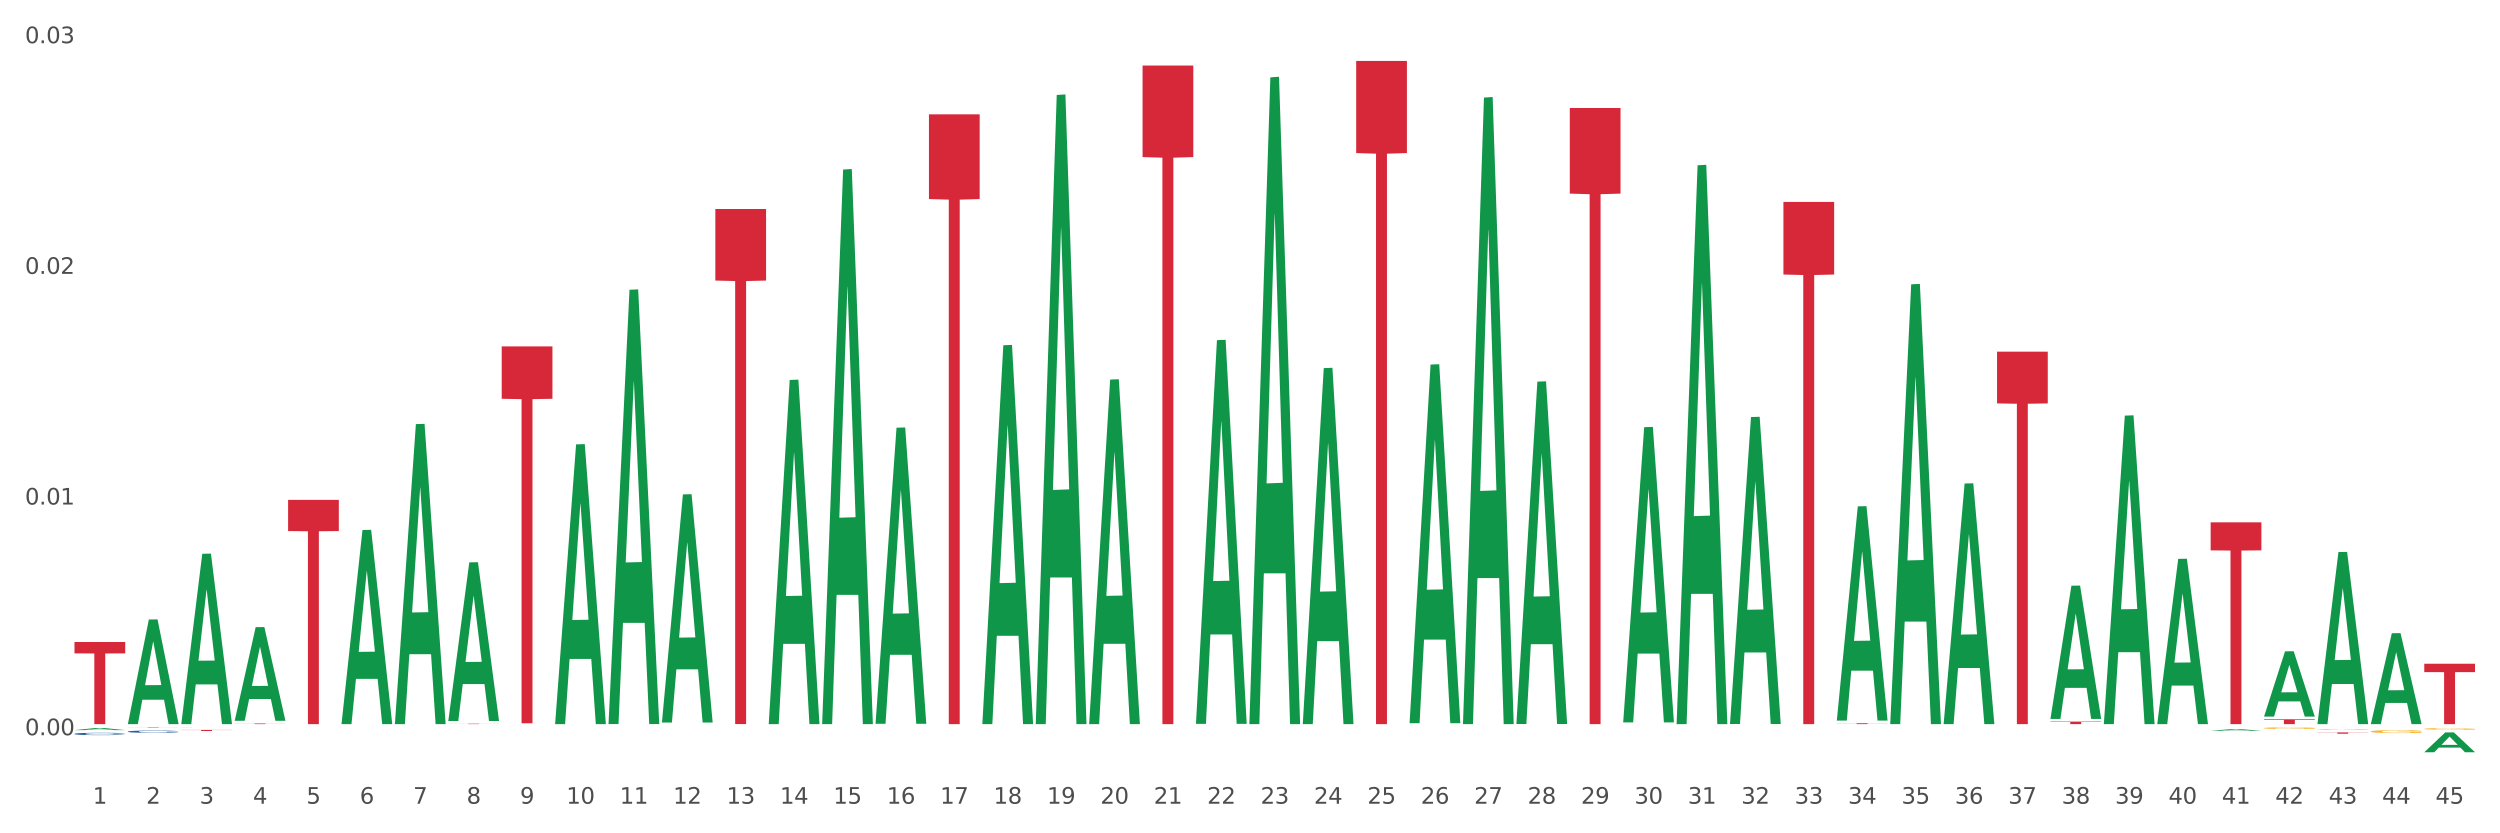 <?xml version="1.0" encoding="utf-8" standalone="no"?>
<!DOCTYPE svg PUBLIC "-//W3C//DTD SVG 1.1//EN"
  "http://www.w3.org/Graphics/SVG/1.1/DTD/svg11.dtd">
<svg xmlns:xlink="http://www.w3.org/1999/xlink" width="1080pt" height="360pt" viewBox="0 0 1080 360" xmlns="http://www.w3.org/2000/svg" version="1.1">
 <rect x="0" y="0" width="1080" height="360" fill="#333333" stroke="none"/>
 <defs>
  <style type="text/css">*{stroke-linejoin: round; stroke-linecap: butt}</style>
 </defs>
 <g id="figure_1">
  <g id="patch_1">
   <path d="M 0 360 
L 1080 360 
L 1080 0 
L 0 0 
z
" style="fill: #ffffff; stroke: #ffffff; stroke-linejoin: miter"/>
  </g>
  <g id="axes_1">
   <g id="matplotlib.axis_1">
    <g id="xtick_1">
     <g id="text_1">
      <!-- 1 -->
      <g style="fill: #4d4d4d" transform="translate(40.08 347.204) scale(0.096 -0.096)">
       <defs>
        <path id="DejaVuSans-31" d="M 794 531 
L 1825 531 
L 1825 4091 
L 703 3866 
L 703 4441 
L 1819 4666 
L 2450 4666 
L 2450 531 
L 3481 531 
L 3481 0 
L 794 0 
L 794 531 
z
" transform="scale(0.016)"/>
       </defs>
       <use xlink:href="#DejaVuSans-31"/>
      </g>
     </g>
    </g>
    <g id="xtick_2">
     <g id="text_2">
      <!-- 2 -->
      <g style="fill: #4d4d4d" transform="translate(63.15 347.204) scale(0.096 -0.096)">
       <defs>
        <path id="DejaVuSans-32" d="M 1228 531 
L 3431 531 
L 3431 0 
L 469 0 
L 469 531 
Q 828 903 1448 1529 
Q 2069 2156 2228 2338 
Q 2531 2678 2651 2914 
Q 2772 3150 2772 3378 
Q 2772 3750 2511 3984 
Q 2250 4219 1831 4219 
Q 1534 4219 1204 4116 
Q 875 4013 500 3803 
L 500 4441 
Q 881 4594 1212 4672 
Q 1544 4750 1819 4750 
Q 2544 4750 2975 4387 
Q 3406 4025 3406 3419 
Q 3406 3131 3298 2873 
Q 3191 2616 2906 2266 
Q 2828 2175 2409 1742 
Q 1991 1309 1228 531 
z
" transform="scale(0.016)"/>
       </defs>
       <use xlink:href="#DejaVuSans-32"/>
      </g>
     </g>
    </g>
    <g id="xtick_3">
     <g id="text_3">
      <!-- 3 -->
      <g style="fill: #4d4d4d" transform="translate(86.221 347.204) scale(0.096 -0.096)">
       <defs>
        <path id="DejaVuSans-33" d="M 2597 2516 
Q 3050 2419 3304 2112 
Q 3559 1806 3559 1356 
Q 3559 666 3084 287 
Q 2609 -91 1734 -91 
Q 1441 -91 1130 -33 
Q 819 25 488 141 
L 488 750 
Q 750 597 1062 519 
Q 1375 441 1716 441 
Q 2309 441 2620 675 
Q 2931 909 2931 1356 
Q 2931 1769 2642 2001 
Q 2353 2234 1838 2234 
L 1294 2234 
L 1294 2753 
L 1863 2753 
Q 2328 2753 2575 2939 
Q 2822 3125 2822 3475 
Q 2822 3834 2567 4026 
Q 2313 4219 1838 4219 
Q 1578 4219 1281 4162 
Q 984 4106 628 3988 
L 628 4550 
Q 988 4650 1302 4700 
Q 1616 4750 1894 4750 
Q 2613 4750 3031 4423 
Q 3450 4097 3450 3541 
Q 3450 3153 3228 2886 
Q 3006 2619 2597 2516 
z
" transform="scale(0.016)"/>
       </defs>
       <use xlink:href="#DejaVuSans-33"/>
      </g>
     </g>
    </g>
    <g id="xtick_4">
     <g id="text_4">
      <!-- 4 -->
      <g style="fill: #4d4d4d" transform="translate(109.291 347.204) scale(0.096 -0.096)">
       <defs>
        <path id="DejaVuSans-34" d="M 2419 4116 
L 825 1625 
L 2419 1625 
L 2419 4116 
z
M 2253 4666 
L 3047 4666 
L 3047 1625 
L 3713 1625 
L 3713 1100 
L 3047 1100 
L 3047 0 
L 2419 0 
L 2419 1100 
L 313 1100 
L 313 1709 
L 2253 4666 
z
" transform="scale(0.016)"/>
       </defs>
       <use xlink:href="#DejaVuSans-34"/>
      </g>
     </g>
    </g>
    <g id="xtick_5">
     <g id="text_5">
      <!-- 5 -->
      <g style="fill: #4d4d4d" transform="translate(132.362 347.204) scale(0.096 -0.096)">
       <defs>
        <path id="DejaVuSans-35" d="M 691 4666 
L 3169 4666 
L 3169 4134 
L 1269 4134 
L 1269 2991 
Q 1406 3038 1543 3061 
Q 1681 3084 1819 3084 
Q 2600 3084 3056 2656 
Q 3513 2228 3513 1497 
Q 3513 744 3044 326 
Q 2575 -91 1722 -91 
Q 1428 -91 1123 -41 
Q 819 9 494 109 
L 494 744 
Q 775 591 1075 516 
Q 1375 441 1709 441 
Q 2250 441 2565 725 
Q 2881 1009 2881 1497 
Q 2881 1984 2565 2268 
Q 2250 2553 1709 2553 
Q 1456 2553 1204 2497 
Q 953 2441 691 2322 
L 691 4666 
z
" transform="scale(0.016)"/>
       </defs>
       <use xlink:href="#DejaVuSans-35"/>
      </g>
     </g>
    </g>
    <g id="xtick_6">
     <g id="text_6">
      <!-- 6 -->
      <g style="fill: #4d4d4d" transform="translate(155.433 347.204) scale(0.096 -0.096)">
       <defs>
        <path id="DejaVuSans-36" d="M 2113 2584 
Q 1688 2584 1439 2293 
Q 1191 2003 1191 1497 
Q 1191 994 1439 701 
Q 1688 409 2113 409 
Q 2538 409 2786 701 
Q 3034 994 3034 1497 
Q 3034 2003 2786 2293 
Q 2538 2584 2113 2584 
z
M 3366 4563 
L 3366 3988 
Q 3128 4100 2886 4159 
Q 2644 4219 2406 4219 
Q 1781 4219 1451 3797 
Q 1122 3375 1075 2522 
Q 1259 2794 1537 2939 
Q 1816 3084 2150 3084 
Q 2853 3084 3261 2657 
Q 3669 2231 3669 1497 
Q 3669 778 3244 343 
Q 2819 -91 2113 -91 
Q 1303 -91 875 529 
Q 447 1150 447 2328 
Q 447 3434 972 4092 
Q 1497 4750 2381 4750 
Q 2619 4750 2861 4703 
Q 3103 4656 3366 4563 
z
" transform="scale(0.016)"/>
       </defs>
       <use xlink:href="#DejaVuSans-36"/>
      </g>
     </g>
    </g>
    <g id="xtick_7">
     <g id="text_7">
      <!-- 7 -->
      <g style="fill: #4d4d4d" transform="translate(178.503 347.204) scale(0.096 -0.096)">
       <defs>
        <path id="DejaVuSans-37" d="M 525 4666 
L 3525 4666 
L 3525 4397 
L 1831 0 
L 1172 0 
L 2766 4134 
L 525 4134 
L 525 4666 
z
" transform="scale(0.016)"/>
       </defs>
       <use xlink:href="#DejaVuSans-37"/>
      </g>
     </g>
    </g>
    <g id="xtick_8">
     <g id="text_8">
      <!-- 8 -->
      <g style="fill: #4d4d4d" transform="translate(201.574 347.204) scale(0.096 -0.096)">
       <defs>
        <path id="DejaVuSans-38" d="M 2034 2216 
Q 1584 2216 1326 1975 
Q 1069 1734 1069 1313 
Q 1069 891 1326 650 
Q 1584 409 2034 409 
Q 2484 409 2743 651 
Q 3003 894 3003 1313 
Q 3003 1734 2745 1975 
Q 2488 2216 2034 2216 
z
M 1403 2484 
Q 997 2584 770 2862 
Q 544 3141 544 3541 
Q 544 4100 942 4425 
Q 1341 4750 2034 4750 
Q 2731 4750 3128 4425 
Q 3525 4100 3525 3541 
Q 3525 3141 3298 2862 
Q 3072 2584 2669 2484 
Q 3125 2378 3379 2068 
Q 3634 1759 3634 1313 
Q 3634 634 3220 271 
Q 2806 -91 2034 -91 
Q 1263 -91 848 271 
Q 434 634 434 1313 
Q 434 1759 690 2068 
Q 947 2378 1403 2484 
z
M 1172 3481 
Q 1172 3119 1398 2916 
Q 1625 2713 2034 2713 
Q 2441 2713 2670 2916 
Q 2900 3119 2900 3481 
Q 2900 3844 2670 4047 
Q 2441 4250 2034 4250 
Q 1625 4250 1398 4047 
Q 1172 3844 1172 3481 
z
" transform="scale(0.016)"/>
       </defs>
       <use xlink:href="#DejaVuSans-38"/>
      </g>
     </g>
    </g>
    <g id="xtick_9">
     <g id="text_9">
      <!-- 9 -->
      <g style="fill: #4d4d4d" transform="translate(224.645 347.204) scale(0.096 -0.096)">
       <defs>
        <path id="DejaVuSans-39" d="M 703 97 
L 703 672 
Q 941 559 1184 500 
Q 1428 441 1663 441 
Q 2288 441 2617 861 
Q 2947 1281 2994 2138 
Q 2813 1869 2534 1725 
Q 2256 1581 1919 1581 
Q 1219 1581 811 2004 
Q 403 2428 403 3163 
Q 403 3881 828 4315 
Q 1253 4750 1959 4750 
Q 2769 4750 3195 4129 
Q 3622 3509 3622 2328 
Q 3622 1225 3098 567 
Q 2575 -91 1691 -91 
Q 1453 -91 1209 -44 
Q 966 3 703 97 
z
M 1959 2075 
Q 2384 2075 2632 2365 
Q 2881 2656 2881 3163 
Q 2881 3666 2632 3958 
Q 2384 4250 1959 4250 
Q 1534 4250 1286 3958 
Q 1038 3666 1038 3163 
Q 1038 2656 1286 2365 
Q 1534 2075 1959 2075 
z
" transform="scale(0.016)"/>
       </defs>
       <use xlink:href="#DejaVuSans-39"/>
      </g>
     </g>
    </g>
    <g id="xtick_10">
     <g id="text_10">
      <!-- 10 -->
      <g style="fill: #4d4d4d" transform="translate(244.661 347.204) scale(0.096 -0.096)">
       <defs>
        <path id="DejaVuSans-30" d="M 2034 4250 
Q 1547 4250 1301 3770 
Q 1056 3291 1056 2328 
Q 1056 1369 1301 889 
Q 1547 409 2034 409 
Q 2525 409 2770 889 
Q 3016 1369 3016 2328 
Q 3016 3291 2770 3770 
Q 2525 4250 2034 4250 
z
M 2034 4750 
Q 2819 4750 3233 4129 
Q 3647 3509 3647 2328 
Q 3647 1150 3233 529 
Q 2819 -91 2034 -91 
Q 1250 -91 836 529 
Q 422 1150 422 2328 
Q 422 3509 836 4129 
Q 1250 4750 2034 4750 
z
" transform="scale(0.016)"/>
       </defs>
       <use xlink:href="#DejaVuSans-31"/>
       <use xlink:href="#DejaVuSans-30" transform="translate(63.623 0)"/>
      </g>
     </g>
    </g>
    <g id="xtick_11">
     <g id="text_11">
      <!-- 11 -->
      <g style="fill: #4d4d4d" transform="translate(267.732 347.204) scale(0.096 -0.096)">
       <use xlink:href="#DejaVuSans-31"/>
       <use xlink:href="#DejaVuSans-31" transform="translate(63.623 0)"/>
      </g>
     </g>
    </g>
    <g id="xtick_12">
     <g id="text_12">
      <!-- 12 -->
      <g style="fill: #4d4d4d" transform="translate(290.803 347.204) scale(0.096 -0.096)">
       <use xlink:href="#DejaVuSans-31"/>
       <use xlink:href="#DejaVuSans-32" transform="translate(63.623 0)"/>
      </g>
     </g>
    </g>
    <g id="xtick_13">
     <g id="text_13">
      <!-- 13 -->
      <g style="fill: #4d4d4d" transform="translate(313.873 347.204) scale(0.096 -0.096)">
       <use xlink:href="#DejaVuSans-31"/>
       <use xlink:href="#DejaVuSans-33" transform="translate(63.623 0)"/>
      </g>
     </g>
    </g>
    <g id="xtick_14">
     <g id="text_14">
      <!-- 14 -->
      <g style="fill: #4d4d4d" transform="translate(336.944 347.204) scale(0.096 -0.096)">
       <use xlink:href="#DejaVuSans-31"/>
       <use xlink:href="#DejaVuSans-34" transform="translate(63.623 0)"/>
      </g>
     </g>
    </g>
    <g id="xtick_15">
     <g id="text_15">
      <!-- 15 -->
      <g style="fill: #4d4d4d" transform="translate(360.014 347.204) scale(0.096 -0.096)">
       <use xlink:href="#DejaVuSans-31"/>
       <use xlink:href="#DejaVuSans-35" transform="translate(63.623 0)"/>
      </g>
     </g>
    </g>
    <g id="xtick_16">
     <g id="text_16">
      <!-- 16 -->
      <g style="fill: #4d4d4d" transform="translate(383.085 347.204) scale(0.096 -0.096)">
       <use xlink:href="#DejaVuSans-31"/>
       <use xlink:href="#DejaVuSans-36" transform="translate(63.623 0)"/>
      </g>
     </g>
    </g>
    <g id="xtick_17">
     <g id="text_17">
      <!-- 17 -->
      <g style="fill: #4d4d4d" transform="translate(406.156 347.204) scale(0.096 -0.096)">
       <use xlink:href="#DejaVuSans-31"/>
       <use xlink:href="#DejaVuSans-37" transform="translate(63.623 0)"/>
      </g>
     </g>
    </g>
    <g id="xtick_18">
     <g id="text_18">
      <!-- 18 -->
      <g style="fill: #4d4d4d" transform="translate(429.226 347.204) scale(0.096 -0.096)">
       <use xlink:href="#DejaVuSans-31"/>
       <use xlink:href="#DejaVuSans-38" transform="translate(63.623 0)"/>
      </g>
     </g>
    </g>
    <g id="xtick_19">
     <g id="text_19">
      <!-- 19 -->
      <g style="fill: #4d4d4d" transform="translate(452.297 347.204) scale(0.096 -0.096)">
       <use xlink:href="#DejaVuSans-31"/>
       <use xlink:href="#DejaVuSans-39" transform="translate(63.623 0)"/>
      </g>
     </g>
    </g>
    <g id="xtick_20">
     <g id="text_20">
      <!-- 20 -->
      <g style="fill: #4d4d4d" transform="translate(475.368 347.204) scale(0.096 -0.096)">
       <use xlink:href="#DejaVuSans-32"/>
       <use xlink:href="#DejaVuSans-30" transform="translate(63.623 0)"/>
      </g>
     </g>
    </g>
    <g id="xtick_21">
     <g id="text_21">
      <!-- 21 -->
      <g style="fill: #4d4d4d" transform="translate(498.438 347.204) scale(0.096 -0.096)">
       <use xlink:href="#DejaVuSans-32"/>
       <use xlink:href="#DejaVuSans-31" transform="translate(63.623 0)"/>
      </g>
     </g>
    </g>
    <g id="xtick_22">
     <g id="text_22">
      <!-- 22 -->
      <g style="fill: #4d4d4d" transform="translate(521.509 347.204) scale(0.096 -0.096)">
       <use xlink:href="#DejaVuSans-32"/>
       <use xlink:href="#DejaVuSans-32" transform="translate(63.623 0)"/>
      </g>
     </g>
    </g>
    <g id="xtick_23">
     <g id="text_23">
      <!-- 23 -->
      <g style="fill: #4d4d4d" transform="translate(544.58 347.204) scale(0.096 -0.096)">
       <use xlink:href="#DejaVuSans-32"/>
       <use xlink:href="#DejaVuSans-33" transform="translate(63.623 0)"/>
      </g>
     </g>
    </g>
    <g id="xtick_24">
     <g id="text_24">
      <!-- 24 -->
      <g style="fill: #4d4d4d" transform="translate(567.65 347.204) scale(0.096 -0.096)">
       <use xlink:href="#DejaVuSans-32"/>
       <use xlink:href="#DejaVuSans-34" transform="translate(63.623 0)"/>
      </g>
     </g>
    </g>
    <g id="xtick_25">
     <g id="text_25">
      <!-- 25 -->
      <g style="fill: #4d4d4d" transform="translate(590.721 347.204) scale(0.096 -0.096)">
       <use xlink:href="#DejaVuSans-32"/>
       <use xlink:href="#DejaVuSans-35" transform="translate(63.623 0)"/>
      </g>
     </g>
    </g>
    <g id="xtick_26">
     <g id="text_26">
      <!-- 26 -->
      <g style="fill: #4d4d4d" transform="translate(613.791 347.204) scale(0.096 -0.096)">
       <use xlink:href="#DejaVuSans-32"/>
       <use xlink:href="#DejaVuSans-36" transform="translate(63.623 0)"/>
      </g>
     </g>
    </g>
    <g id="xtick_27">
     <g id="text_27">
      <!-- 27 -->
      <g style="fill: #4d4d4d" transform="translate(636.862 347.204) scale(0.096 -0.096)">
       <use xlink:href="#DejaVuSans-32"/>
       <use xlink:href="#DejaVuSans-37" transform="translate(63.623 0)"/>
      </g>
     </g>
    </g>
    <g id="xtick_28">
     <g id="text_28">
      <!-- 28 -->
      <g style="fill: #4d4d4d" transform="translate(659.933 347.204) scale(0.096 -0.096)">
       <use xlink:href="#DejaVuSans-32"/>
       <use xlink:href="#DejaVuSans-38" transform="translate(63.623 0)"/>
      </g>
     </g>
    </g>
    <g id="xtick_29">
     <g id="text_29">
      <!-- 29 -->
      <g style="fill: #4d4d4d" transform="translate(683.003 347.204) scale(0.096 -0.096)">
       <use xlink:href="#DejaVuSans-32"/>
       <use xlink:href="#DejaVuSans-39" transform="translate(63.623 0)"/>
      </g>
     </g>
    </g>
    <g id="xtick_30">
     <g id="text_30">
      <!-- 30 -->
      <g style="fill: #4d4d4d" transform="translate(706.074 347.204) scale(0.096 -0.096)">
       <use xlink:href="#DejaVuSans-33"/>
       <use xlink:href="#DejaVuSans-30" transform="translate(63.623 0)"/>
      </g>
     </g>
    </g>
    <g id="xtick_31">
     <g id="text_31">
      <!-- 31 -->
      <g style="fill: #4d4d4d" transform="translate(729.145 347.204) scale(0.096 -0.096)">
       <use xlink:href="#DejaVuSans-33"/>
       <use xlink:href="#DejaVuSans-31" transform="translate(63.623 0)"/>
      </g>
     </g>
    </g>
    <g id="xtick_32">
     <g id="text_32">
      <!-- 32 -->
      <g style="fill: #4d4d4d" transform="translate(752.215 347.204) scale(0.096 -0.096)">
       <use xlink:href="#DejaVuSans-33"/>
       <use xlink:href="#DejaVuSans-32" transform="translate(63.623 0)"/>
      </g>
     </g>
    </g>
    <g id="xtick_33">
     <g id="text_33">
      <!-- 33 -->
      <g style="fill: #4d4d4d" transform="translate(775.286 347.204) scale(0.096 -0.096)">
       <use xlink:href="#DejaVuSans-33"/>
       <use xlink:href="#DejaVuSans-33" transform="translate(63.623 0)"/>
      </g>
     </g>
    </g>
    <g id="xtick_34">
     <g id="text_34">
      <!-- 34 -->
      <g style="fill: #4d4d4d" transform="translate(798.356 347.204) scale(0.096 -0.096)">
       <use xlink:href="#DejaVuSans-33"/>
       <use xlink:href="#DejaVuSans-34" transform="translate(63.623 0)"/>
      </g>
     </g>
    </g>
    <g id="xtick_35">
     <g id="text_35">
      <!-- 35 -->
      <g style="fill: #4d4d4d" transform="translate(821.427 347.204) scale(0.096 -0.096)">
       <use xlink:href="#DejaVuSans-33"/>
       <use xlink:href="#DejaVuSans-35" transform="translate(63.623 0)"/>
      </g>
     </g>
    </g>
    <g id="xtick_36">
     <g id="text_36">
      <!-- 36 -->
      <g style="fill: #4d4d4d" transform="translate(844.498 347.204) scale(0.096 -0.096)">
       <use xlink:href="#DejaVuSans-33"/>
       <use xlink:href="#DejaVuSans-36" transform="translate(63.623 0)"/>
      </g>
     </g>
    </g>
    <g id="xtick_37">
     <g id="text_37">
      <!-- 37 -->
      <g style="fill: #4d4d4d" transform="translate(867.568 347.204) scale(0.096 -0.096)">
       <use xlink:href="#DejaVuSans-33"/>
       <use xlink:href="#DejaVuSans-37" transform="translate(63.623 0)"/>
      </g>
     </g>
    </g>
    <g id="xtick_38">
     <g id="text_38">
      <!-- 38 -->
      <g style="fill: #4d4d4d" transform="translate(890.639 347.204) scale(0.096 -0.096)">
       <use xlink:href="#DejaVuSans-33"/>
       <use xlink:href="#DejaVuSans-38" transform="translate(63.623 0)"/>
      </g>
     </g>
    </g>
    <g id="xtick_39">
     <g id="text_39">
      <!-- 39 -->
      <g style="fill: #4d4d4d" transform="translate(913.71 347.204) scale(0.096 -0.096)">
       <use xlink:href="#DejaVuSans-33"/>
       <use xlink:href="#DejaVuSans-39" transform="translate(63.623 0)"/>
      </g>
     </g>
    </g>
    <g id="xtick_40">
     <g id="text_40">
      <!-- 40 -->
      <g style="fill: #4d4d4d" transform="translate(936.78 347.204) scale(0.096 -0.096)">
       <use xlink:href="#DejaVuSans-34"/>
       <use xlink:href="#DejaVuSans-30" transform="translate(63.623 0)"/>
      </g>
     </g>
    </g>
    <g id="xtick_41">
     <g id="text_41">
      <!-- 41 -->
      <g style="fill: #4d4d4d" transform="translate(959.851 347.204) scale(0.096 -0.096)">
       <use xlink:href="#DejaVuSans-34"/>
       <use xlink:href="#DejaVuSans-31" transform="translate(63.623 0)"/>
      </g>
     </g>
    </g>
    <g id="xtick_42">
     <g id="text_42">
      <!-- 42 -->
      <g style="fill: #4d4d4d" transform="translate(982.922 347.204) scale(0.096 -0.096)">
       <use xlink:href="#DejaVuSans-34"/>
       <use xlink:href="#DejaVuSans-32" transform="translate(63.623 0)"/>
      </g>
     </g>
    </g>
    <g id="xtick_43">
     <g id="text_43">
      <!-- 43 -->
      <g style="fill: #4d4d4d" transform="translate(1005.992 347.204) scale(0.096 -0.096)">
       <use xlink:href="#DejaVuSans-34"/>
       <use xlink:href="#DejaVuSans-33" transform="translate(63.623 0)"/>
      </g>
     </g>
    </g>
    <g id="xtick_44">
     <g id="text_44">
      <!-- 44 -->
      <g style="fill: #4d4d4d" transform="translate(1029.063 347.204) scale(0.096 -0.096)">
       <use xlink:href="#DejaVuSans-34"/>
       <use xlink:href="#DejaVuSans-34" transform="translate(63.623 0)"/>
      </g>
     </g>
    </g>
    <g id="xtick_45">
     <g id="text_45">
      <!-- 45 -->
      <g style="fill: #4d4d4d" transform="translate(1052.133 347.204) scale(0.096 -0.096)">
       <use xlink:href="#DejaVuSans-34"/>
       <use xlink:href="#DejaVuSans-35" transform="translate(63.623 0)"/>
      </g>
     </g>
    </g>
    <g id="xtick_46"/>
    <g id="xtick_47"/>
    <g id="xtick_48"/>
    <g id="xtick_49"/>
    <g id="xtick_50"/>
    <g id="xtick_51"/>
    <g id="xtick_52"/>
    <g id="xtick_53"/>
    <g id="xtick_54"/>
    <g id="xtick_55"/>
    <g id="xtick_56"/>
    <g id="xtick_57"/>
    <g id="xtick_58"/>
    <g id="xtick_59"/>
    <g id="xtick_60"/>
    <g id="xtick_61"/>
    <g id="xtick_62"/>
    <g id="xtick_63"/>
    <g id="xtick_64"/>
    <g id="xtick_65"/>
    <g id="xtick_66"/>
    <g id="xtick_67"/>
    <g id="xtick_68"/>
    <g id="xtick_69"/>
    <g id="xtick_70"/>
    <g id="xtick_71"/>
    <g id="xtick_72"/>
    <g id="xtick_73"/>
    <g id="xtick_74"/>
    <g id="xtick_75"/>
    <g id="xtick_76"/>
    <g id="xtick_77"/>
    <g id="xtick_78"/>
    <g id="xtick_79"/>
    <g id="xtick_80"/>
    <g id="xtick_81"/>
    <g id="xtick_82"/>
    <g id="xtick_83"/>
    <g id="xtick_84"/>
    <g id="xtick_85"/>
    <g id="xtick_86"/>
    <g id="xtick_87"/>
    <g id="xtick_88"/>
    <g id="xtick_89"/>
   </g>
   <g id="matplotlib.axis_2">
    <g id="ytick_1">
     <g id="text_46">
      <!-- 0.00 -->
      <g style="fill: #4d4d4d" transform="translate(10.8 317.615) scale(0.096 -0.096)">
       <defs>
        <path id="DejaVuSans-2e" d="M 684 794 
L 1344 794 
L 1344 0 
L 684 0 
L 684 794 
z
" transform="scale(0.016)"/>
       </defs>
       <use xlink:href="#DejaVuSans-30"/>
       <use xlink:href="#DejaVuSans-2e" transform="translate(63.623 0)"/>
       <use xlink:href="#DejaVuSans-30" transform="translate(95.41 0)"/>
       <use xlink:href="#DejaVuSans-30" transform="translate(159.033 0)"/>
      </g>
     </g>
    </g>
    <g id="ytick_2">
     <g id="text_47">
      <!-- 0.01 -->
      <g style="fill: #4d4d4d" transform="translate(10.8 217.964) scale(0.096 -0.096)">
       <use xlink:href="#DejaVuSans-30"/>
       <use xlink:href="#DejaVuSans-2e" transform="translate(63.623 0)"/>
       <use xlink:href="#DejaVuSans-30" transform="translate(95.41 0)"/>
       <use xlink:href="#DejaVuSans-31" transform="translate(159.033 0)"/>
      </g>
     </g>
    </g>
    <g id="ytick_3">
     <g id="text_48">
      <!-- 0.02 -->
      <g style="fill: #4d4d4d" transform="translate(10.8 118.313) scale(0.096 -0.096)">
       <use xlink:href="#DejaVuSans-30"/>
       <use xlink:href="#DejaVuSans-2e" transform="translate(63.623 0)"/>
       <use xlink:href="#DejaVuSans-30" transform="translate(95.41 0)"/>
       <use xlink:href="#DejaVuSans-32" transform="translate(159.033 0)"/>
      </g>
     </g>
    </g>
    <g id="ytick_4">
     <g id="text_49">
      <!-- 0.03 -->
      <g style="fill: #4d4d4d" transform="translate(10.8 18.663) scale(0.096 -0.096)">
       <use xlink:href="#DejaVuSans-30"/>
       <use xlink:href="#DejaVuSans-2e" transform="translate(63.623 0)"/>
       <use xlink:href="#DejaVuSans-30" transform="translate(95.41 0)"/>
       <use xlink:href="#DejaVuSans-33" transform="translate(159.033 0)"/>
      </g>
     </g>
    </g>
    <g id="ytick_5"/>
    <g id="ytick_6"/>
    <g id="ytick_7"/>
   </g>
   <g id="PolyCollection_1">
    <path d="M 32.175 315.412 
L 32.198 315.411 
L 41.236 314.503 
L 44.986 314.502 
L 54.092 315.413 
L 49.754 315.413 
L 47.788 315.201 
L 38.456 315.201 
L 38.389 315.205 
L 36.491 315.413 
L 32.175 315.413 
L 32.175 315.412 
L 39.631 315.074 
L 46.613 315.074 
L 43.156 314.696 
L 43.111 314.695 
L 43.066 314.697 
L 39.609 315.074 
L 39.631 315.074 
L 32.175 315.412 
z
" clip-path="url(#p2d5ab8d99b)" style="fill: #109648"/>
    <path d="M 1024.212 312.743 
L 1024.235 312.706 
L 1033.273 273.549 
L 1037.024 273.512 
L 1046.129 312.817 
L 1041.791 312.817 
L 1039.825 303.664 
L 1030.494 303.664 
L 1030.426 303.812 
L 1028.528 312.817 
L 1024.212 312.817 
L 1024.212 312.743 
L 1031.669 298.202 
L 1038.65 298.165 
L 1035.193 281.89 
L 1035.148 281.816 
L 1035.103 281.926 
L 1031.646 298.165 
L 1031.669 298.202 
L 1024.212 312.743 
z
" clip-path="url(#p2d5ab8d99b)" style="fill: #109648"/>
    <path d="M 1047.283 324.96 
L 1047.305 324.952 
L 1056.343 316.406 
L 1060.094 316.398 
L 1069.2 324.976 
L 1064.862 324.976 
L 1062.896 322.978 
L 1053.564 322.978 
L 1053.497 323.011 
L 1051.599 324.976 
L 1047.283 324.976 
L 1047.283 324.96 
L 1054.739 321.786 
L 1061.721 321.778 
L 1058.264 318.226 
L 1058.219 318.21 
L 1058.174 318.235 
L 1054.717 321.778 
L 1054.739 321.786 
L 1047.283 324.96 
z
" clip-path="url(#p2d5ab8d99b)" style="fill: #109648"/>
    <path d="M 55.246 316.039 
L 55.272 316.038 
L 55.272 316.013 
L 55.349 315.978 
L 55.634 315.915 
L 55.997 315.867 
L 56.619 315.811 
L 56.955 315.788 
L 57.396 315.762 
L 58.303 315.719 
L 59.339 315.683 
L 60.064 315.663 
L 60.608 315.651 
L 61.826 315.628 
L 62.525 315.618 
L 63.251 315.61 
L 63.873 315.605 
L 64.909 315.598 
L 65.738 315.596 
L 66.696 315.595 
L 67.5 315.596 
L 68.562 315.599 
L 70.116 315.61 
L 70.712 315.616 
L 71.515 315.627 
L 72.344 315.642 
L 73.018 315.656 
L 73.795 315.677 
L 74.598 315.704 
L 75.375 315.738 
L 75.919 315.77 
L 76.36 315.803 
L 76.748 315.844 
L 77.033 315.888 
L 77.163 315.925 
L 72.422 315.925 
L 72.292 315.892 
L 72.033 315.856 
L 71.774 315.831 
L 71.489 315.811 
L 71.049 315.789 
L 70.66 315.774 
L 70.012 315.757 
L 69.417 315.746 
L 68.924 315.74 
L 68.329 315.735 
L 67.059 315.729 
L 66.152 315.729 
L 65.582 315.731 
L 64.883 315.736 
L 64.287 315.742 
L 63.588 315.753 
L 63.044 315.764 
L 62.5 315.78 
L 62.189 315.791 
L 61.722 315.81 
L 61.411 315.827 
L 60.997 315.855 
L 60.764 315.874 
L 60.349 315.926 
L 60.168 315.964 
L 60.09 315.99 
L 60.038 316.019 
L 60.038 316.16 
L 60.194 316.223 
L 60.323 316.25 
L 60.531 316.281 
L 60.919 316.32 
L 61.489 316.359 
L 62.085 316.387 
L 62.577 316.404 
L 63.044 316.417 
L 63.51 316.427 
L 64.08 316.436 
L 64.546 316.441 
L 65.246 316.447 
L 66.075 316.449 
L 66.722 316.449 
L 68.044 316.445 
L 68.639 316.44 
L 69.209 316.434 
L 69.831 316.424 
L 70.323 316.413 
L 70.608 316.405 
L 71.075 316.388 
L 71.437 316.37 
L 71.748 316.349 
L 71.955 316.331 
L 72.189 316.304 
L 72.37 316.273 
L 72.422 316.257 
L 77.163 316.257 
L 77.059 316.29 
L 76.878 316.321 
L 76.515 316.364 
L 76.23 316.388 
L 75.79 316.418 
L 75.323 316.443 
L 74.676 316.471 
L 74.08 316.492 
L 73.458 316.51 
L 72.784 316.526 
L 71.567 316.549 
L 71.126 316.555 
L 70.194 316.566 
L 69.468 316.572 
L 68.406 316.578 
L 67.318 316.582 
L 66.178 316.583 
L 65.168 316.581 
L 64.054 316.576 
L 63.354 316.57 
L 62.577 316.562 
L 61.671 316.549 
L 60.816 316.534 
L 60.012 316.516 
L 59.261 316.495 
L 58.562 316.472 
L 57.655 316.433 
L 56.981 316.395 
L 56.489 316.36 
L 56.152 316.33 
L 55.816 316.292 
L 55.634 316.266 
L 55.349 316.203 
L 55.246 316.144 
L 55.246 316.039 
z
" clip-path="url(#p2d5ab8d99b)" style="fill: #255c99"/>
    <path d="M 1047.283 286.729 
L 1069.2 286.729 
L 1069.2 290.354 
L 1060.579 290.378 
L 1060.579 312.817 
L 1055.852 312.817 
L 1055.852 290.378 
L 1047.283 290.354 
L 1047.283 286.753 
L 1047.283 286.729 
z
" clip-path="url(#p2d5ab8d99b)" style="fill: #d62839"/>
    <path d="M 1001.142 316.404 
L 1023.059 316.404 
L 1023.059 316.483 
L 1014.437 316.483 
L 1014.437 316.969 
L 1009.711 316.969 
L 1009.711 316.483 
L 1001.142 316.483 
L 1001.142 316.405 
L 1001.142 316.404 
z
" clip-path="url(#p2d5ab8d99b)" style="fill: #d62839"/>
    <path d="M 978.071 310.731 
L 999.988 310.731 
L 999.988 311.021 
L 991.367 311.023 
L 991.367 312.817 
L 986.64 312.817 
L 986.64 311.023 
L 978.071 311.021 
L 978.071 310.733 
L 978.071 310.731 
z
" clip-path="url(#p2d5ab8d99b)" style="fill: #d62839"/>
    <path d="M 955 225.647 
L 976.917 225.647 
L 976.917 237.76 
L 968.296 237.842 
L 968.296 312.817 
L 963.57 312.817 
L 963.57 237.842 
L 955 237.76 
L 955 225.728 
L 955 225.647 
z
" clip-path="url(#p2d5ab8d99b)" style="fill: #d62839"/>
    <path d="M 885.788 311.742 
L 907.706 311.742 
L 907.706 311.891 
L 899.084 311.892 
L 899.084 312.815 
L 894.358 312.815 
L 894.358 311.892 
L 885.788 311.891 
L 885.788 311.743 
L 885.788 311.742 
z
" clip-path="url(#p2d5ab8d99b)" style="fill: #d62839"/>
    <path d="M 862.718 151.912 
L 884.635 151.912 
L 884.635 174.273 
L 876.014 174.424 
L 876.014 312.817 
L 871.287 312.817 
L 871.287 174.424 
L 862.718 174.273 
L 862.718 152.063 
L 862.718 151.912 
z
" clip-path="url(#p2d5ab8d99b)" style="fill: #d62839"/>
    <path d="M 793.506 312.443 
L 815.423 312.443 
L 815.423 312.495 
L 806.802 312.495 
L 806.802 312.817 
L 802.075 312.817 
L 802.075 312.495 
L 793.506 312.495 
L 793.506 312.443 
L 793.506 312.443 
z
" clip-path="url(#p2d5ab8d99b)" style="fill: #d62839"/>
    <path d="M 770.435 87.249 
L 792.352 87.249 
L 792.352 118.596 
L 783.731 118.807 
L 783.731 312.817 
L 779.005 312.817 
L 779.005 118.807 
L 770.435 118.596 
L 770.435 87.461 
L 770.435 87.249 
z
" clip-path="url(#p2d5ab8d99b)" style="fill: #d62839"/>
    <path d="M 678.153 46.653 
L 700.07 46.653 
L 700.07 83.641 
L 691.448 83.891 
L 691.448 312.817 
L 686.722 312.817 
L 686.722 83.891 
L 678.153 83.641 
L 678.153 46.903 
L 678.153 46.653 
z
" clip-path="url(#p2d5ab8d99b)" style="fill: #d62839"/>
    <path d="M 585.87 26.311 
L 607.787 26.311 
L 607.787 66.126 
L 599.166 66.395 
L 599.166 312.817 
L 594.44 312.817 
L 594.44 66.395 
L 585.87 66.126 
L 585.87 26.58 
L 585.87 26.311 
z
" clip-path="url(#p2d5ab8d99b)" style="fill: #d62839"/>
    <path d="M 1001.142 312.677 
L 1001.164 312.607 
L 1010.202 238.484 
L 1013.953 238.415 
L 1023.059 312.817 
L 1018.721 312.817 
L 1016.755 295.491 
L 1007.423 295.491 
L 1007.355 295.771 
L 1005.457 312.817 
L 1001.142 312.817 
L 1001.142 312.677 
L 1008.598 285.152 
L 1015.58 285.082 
L 1012.123 254.273 
L 1012.078 254.133 
L 1012.032 254.343 
L 1008.575 285.082 
L 1008.598 285.152 
L 1001.142 312.677 
z
" clip-path="url(#p2d5ab8d99b)" style="fill: #109648"/>
    <path d="M 493.588 28.325 
L 515.505 28.325 
L 515.505 67.86 
L 506.883 68.127 
L 506.883 312.817 
L 502.157 312.817 
L 502.157 68.127 
L 493.588 67.86 
L 493.588 28.592 
L 493.588 28.325 
z
" clip-path="url(#p2d5ab8d99b)" style="fill: #d62839"/>
    <path d="M 309.023 90.278 
L 330.94 90.278 
L 330.94 121.202 
L 322.318 121.411 
L 322.318 312.804 
L 317.592 312.804 
L 317.592 121.411 
L 309.023 121.202 
L 309.023 90.487 
L 309.023 90.278 
z
" clip-path="url(#p2d5ab8d99b)" style="fill: #d62839"/>
    <path d="M 216.74 149.65 
L 238.657 149.65 
L 238.657 172.273 
L 230.036 172.426 
L 230.036 312.448 
L 225.31 312.448 
L 225.31 172.426 
L 216.74 172.273 
L 216.74 149.802 
L 216.74 149.65 
z
" clip-path="url(#p2d5ab8d99b)" style="fill: #d62839"/>
    <path d="M 193.669 312.636 
L 215.587 312.636 
L 215.587 312.661 
L 206.965 312.661 
L 206.965 312.817 
L 202.239 312.817 
L 202.239 312.661 
L 193.669 312.661 
L 193.669 312.636 
L 193.669 312.636 
z
" clip-path="url(#p2d5ab8d99b)" style="fill: #d62839"/>
    <path d="M 124.458 215.951 
L 146.375 215.951 
L 146.375 229.412 
L 137.753 229.503 
L 137.753 312.817 
L 133.027 312.817 
L 133.027 229.503 
L 124.458 229.412 
L 124.458 216.042 
L 124.458 215.951 
z
" clip-path="url(#p2d5ab8d99b)" style="fill: #d62839"/>
    <path d="M 101.387 312.54 
L 123.304 312.54 
L 123.304 312.579 
L 114.683 312.579 
L 114.683 312.817 
L 109.956 312.817 
L 109.956 312.579 
L 101.387 312.579 
L 101.387 312.541 
L 101.387 312.54 
z
" clip-path="url(#p2d5ab8d99b)" style="fill: #d62839"/>
    <path d="M 78.316 315.319 
L 100.233 315.319 
L 100.233 315.385 
L 91.612 315.386 
L 91.612 315.792 
L 86.886 315.792 
L 86.886 315.386 
L 78.316 315.385 
L 78.316 315.32 
L 78.316 315.319 
z
" clip-path="url(#p2d5ab8d99b)" style="fill: #d62839"/>
    <path d="M 55.246 314.263 
L 77.163 314.263 
L 77.163 314.288 
L 68.541 314.288 
L 68.541 314.444 
L 63.815 314.444 
L 63.815 314.288 
L 55.246 314.288 
L 55.246 314.263 
L 55.246 314.263 
z
" clip-path="url(#p2d5ab8d99b)" style="fill: #d62839"/>
    <path d="M 32.175 277.332 
L 54.092 277.332 
L 54.092 282.263 
L 45.471 282.296 
L 45.471 312.817 
L 40.744 312.817 
L 40.744 282.296 
L 32.175 282.263 
L 32.175 277.365 
L 32.175 277.332 
z
" clip-path="url(#p2d5ab8d99b)" style="fill: #d62839"/>
    <path d="M 1047.283 314.874 
L 1047.309 314.873 
L 1047.309 314.851 
L 1047.361 314.831 
L 1047.619 314.783 
L 1048.007 314.744 
L 1048.292 314.723 
L 1048.577 314.706 
L 1048.913 314.689 
L 1049.327 314.671 
L 1050.078 314.645 
L 1050.543 314.632 
L 1051.113 314.618 
L 1052.148 314.597 
L 1052.898 314.586 
L 1053.674 314.577 
L 1054.942 314.565 
L 1055.77 314.56 
L 1056.65 314.556 
L 1057.711 314.554 
L 1058.513 314.553 
L 1060.273 314.555 
L 1061.774 314.561 
L 1062.498 314.565 
L 1063.43 314.573 
L 1063.921 314.578 
L 1064.723 314.588 
L 1065.551 314.601 
L 1066.121 314.613 
L 1066.975 314.634 
L 1067.622 314.656 
L 1068.217 314.682 
L 1068.527 314.701 
L 1068.76 314.718 
L 1068.967 314.738 
L 1069.174 314.769 
L 1064.516 314.769 
L 1064.335 314.747 
L 1064.051 314.726 
L 1063.637 314.705 
L 1063.274 314.693 
L 1062.653 314.677 
L 1062.084 314.667 
L 1061.489 314.659 
L 1060.764 314.653 
L 1060.195 314.649 
L 1059.393 314.647 
L 1057.814 314.648 
L 1056.754 314.653 
L 1056.029 314.659 
L 1055.563 314.665 
L 1055.149 314.671 
L 1054.683 314.68 
L 1054.14 314.693 
L 1053.752 314.705 
L 1053.364 314.721 
L 1053.053 314.736 
L 1052.769 314.753 
L 1052.536 314.773 
L 1052.355 314.792 
L 1052.199 314.816 
L 1052.07 314.856 
L 1052.07 314.943 
L 1052.122 314.963 
L 1052.251 314.989 
L 1052.406 315.008 
L 1052.665 315.032 
L 1052.898 315.048 
L 1053.338 315.071 
L 1053.83 315.09 
L 1054.218 315.102 
L 1054.606 315.112 
L 1055.279 315.126 
L 1056.029 315.137 
L 1056.676 315.144 
L 1057.556 315.151 
L 1058.151 315.153 
L 1058.668 315.154 
L 1059.936 315.154 
L 1060.842 315.152 
L 1061.851 315.148 
L 1062.627 315.142 
L 1063.274 315.135 
L 1063.999 315.124 
L 1064.465 315.113 
L 1064.465 314.981 
L 1058.772 314.98 
L 1058.772 314.892 
L 1069.2 314.892 
L 1069.2 315.151 
L 1068.76 315.164 
L 1068.268 315.176 
L 1067.751 315.187 
L 1066.975 315.2 
L 1066.043 315.213 
L 1065.215 315.222 
L 1064.335 315.229 
L 1063.3 315.236 
L 1061.955 315.243 
L 1061.127 315.245 
L 1060.092 315.247 
L 1058.875 315.248 
L 1057.814 315.246 
L 1056.779 315.243 
L 1055.693 315.237 
L 1054.632 315.229 
L 1053.83 315.221 
L 1053.027 315.211 
L 1052.173 315.197 
L 1051.501 315.185 
L 1050.983 315.173 
L 1050.414 315.159 
L 1049.793 315.14 
L 1049.327 315.123 
L 1048.913 315.105 
L 1048.473 315.082 
L 1048.163 315.062 
L 1047.852 315.038 
L 1047.671 315.019 
L 1047.464 314.991 
L 1047.309 314.951 
L 1047.283 314.874 
z
" clip-path="url(#p2d5ab8d99b)" style="fill: #f7b32b"/>
    <path d="M 1024.212 316.007 
L 1024.238 316.006 
L 1024.238 315.964 
L 1024.29 315.928 
L 1024.549 315.841 
L 1024.937 315.769 
L 1025.221 315.73 
L 1025.506 315.699 
L 1025.842 315.668 
L 1026.256 315.635 
L 1027.007 315.588 
L 1027.473 315.563 
L 1028.042 315.538 
L 1029.077 315.501 
L 1029.827 315.48 
L 1030.604 315.462 
L 1031.872 315.441 
L 1032.7 315.432 
L 1033.579 315.425 
L 1034.64 315.42 
L 1035.443 315.419 
L 1037.202 315.423 
L 1038.703 315.433 
L 1039.427 315.441 
L 1040.359 315.455 
L 1040.851 315.465 
L 1041.653 315.483 
L 1042.481 315.508 
L 1043.05 315.528 
L 1043.904 315.568 
L 1044.551 315.607 
L 1045.146 315.656 
L 1045.457 315.69 
L 1045.689 315.721 
L 1045.896 315.757 
L 1046.103 315.814 
L 1041.446 315.814 
L 1041.265 315.773 
L 1040.98 315.735 
L 1040.566 315.698 
L 1040.204 315.675 
L 1039.583 315.646 
L 1039.013 315.627 
L 1038.418 315.613 
L 1037.694 315.602 
L 1037.124 315.596 
L 1036.322 315.591 
L 1034.744 315.592 
L 1033.683 315.602 
L 1032.958 315.613 
L 1032.493 315.624 
L 1032.079 315.635 
L 1031.613 315.652 
L 1031.069 315.676 
L 1030.681 315.698 
L 1030.293 315.726 
L 1029.983 315.754 
L 1029.698 315.786 
L 1029.465 315.821 
L 1029.284 315.857 
L 1029.129 315.901 
L 1028.999 315.974 
L 1028.999 316.133 
L 1029.051 316.169 
L 1029.18 316.217 
L 1029.336 316.253 
L 1029.595 316.296 
L 1029.827 316.325 
L 1030.267 316.367 
L 1030.759 316.401 
L 1031.147 316.424 
L 1031.535 316.442 
L 1032.208 316.468 
L 1032.958 316.489 
L 1033.605 316.501 
L 1034.485 316.513 
L 1035.08 316.518 
L 1035.598 316.52 
L 1036.866 316.52 
L 1037.771 316.516 
L 1038.781 316.508 
L 1039.557 316.498 
L 1040.204 316.485 
L 1040.928 316.464 
L 1041.394 316.444 
L 1041.394 316.202 
L 1035.701 316.201 
L 1035.701 316.039 
L 1046.129 316.039 
L 1046.129 316.513 
L 1045.689 316.537 
L 1045.198 316.559 
L 1044.68 316.579 
L 1043.904 316.603 
L 1042.972 316.627 
L 1042.144 316.643 
L 1041.265 316.657 
L 1040.23 316.67 
L 1038.884 316.681 
L 1038.056 316.686 
L 1037.021 316.689 
L 1035.805 316.691 
L 1034.744 316.688 
L 1033.709 316.682 
L 1032.622 316.672 
L 1031.561 316.657 
L 1030.759 316.642 
L 1029.957 316.623 
L 1029.103 316.599 
L 1028.43 316.576 
L 1027.913 316.555 
L 1027.343 316.528 
L 1026.722 316.493 
L 1026.256 316.462 
L 1025.842 316.429 
L 1025.403 316.388 
L 1025.092 316.352 
L 1024.782 316.306 
L 1024.6 316.273 
L 1024.393 316.22 
L 1024.238 316.147 
L 1024.212 316.007 
z
" clip-path="url(#p2d5ab8d99b)" style="fill: #f7b32b"/>
    <path d="M 1001.142 315.073 
L 1001.168 315.073 
L 1001.168 315.062 
L 1001.219 315.052 
L 1001.478 315.029 
L 1001.866 315.01 
L 1002.151 315 
L 1002.435 314.992 
L 1002.772 314.984 
L 1003.186 314.975 
L 1003.936 314.962 
L 1004.402 314.956 
L 1004.971 314.949 
L 1006.006 314.939 
L 1006.757 314.934 
L 1007.533 314.929 
L 1008.801 314.924 
L 1009.629 314.921 
L 1010.509 314.92 
L 1011.57 314.918 
L 1012.372 314.918 
L 1014.131 314.919 
L 1015.632 314.922 
L 1016.357 314.924 
L 1017.288 314.928 
L 1017.78 314.93 
L 1018.582 314.935 
L 1019.41 314.941 
L 1019.979 314.947 
L 1020.833 314.957 
L 1021.48 314.968 
L 1022.075 314.981 
L 1022.386 314.989 
L 1022.619 314.998 
L 1022.826 315.007 
L 1023.033 315.022 
L 1018.375 315.022 
L 1018.194 315.011 
L 1017.909 315.001 
L 1017.495 314.992 
L 1017.133 314.985 
L 1016.512 314.978 
L 1015.943 314.973 
L 1015.348 314.969 
L 1014.623 314.966 
L 1014.054 314.965 
L 1013.252 314.963 
L 1011.673 314.964 
L 1010.612 314.966 
L 1009.888 314.969 
L 1009.422 314.972 
L 1009.008 314.975 
L 1008.542 314.979 
L 1007.999 314.986 
L 1007.611 314.992 
L 1007.223 314.999 
L 1006.912 315.006 
L 1006.627 315.015 
L 1006.394 315.024 
L 1006.213 315.034 
L 1006.058 315.045 
L 1005.929 315.064 
L 1005.929 315.106 
L 1005.98 315.116 
L 1006.11 315.128 
L 1006.265 315.138 
L 1006.524 315.149 
L 1006.757 315.157 
L 1007.197 315.168 
L 1007.688 315.177 
L 1008.076 315.183 
L 1008.465 315.188 
L 1009.137 315.195 
L 1009.888 315.2 
L 1010.535 315.203 
L 1011.414 315.207 
L 1012.01 315.208 
L 1012.527 315.208 
L 1013.795 315.208 
L 1014.701 315.207 
L 1015.71 315.205 
L 1016.486 315.203 
L 1017.133 315.199 
L 1017.858 315.194 
L 1018.323 315.188 
L 1018.323 315.124 
L 1012.631 315.124 
L 1012.631 315.082 
L 1023.059 315.082 
L 1023.059 315.207 
L 1022.619 315.213 
L 1022.127 315.219 
L 1021.61 315.224 
L 1020.833 315.23 
L 1019.902 315.237 
L 1019.074 315.241 
L 1018.194 315.245 
L 1017.159 315.248 
L 1015.813 315.251 
L 1014.985 315.252 
L 1013.95 315.253 
L 1012.734 315.253 
L 1011.673 315.253 
L 1010.638 315.251 
L 1009.551 315.249 
L 1008.49 315.245 
L 1007.688 315.241 
L 1006.886 315.236 
L 1006.032 315.229 
L 1005.359 315.223 
L 1004.842 315.218 
L 1004.273 315.211 
L 1003.652 315.201 
L 1003.186 315.193 
L 1002.772 315.185 
L 1002.332 315.173 
L 1002.021 315.164 
L 1001.711 315.152 
L 1001.53 315.143 
L 1001.323 315.129 
L 1001.168 315.11 
L 1001.142 315.073 
z
" clip-path="url(#p2d5ab8d99b)" style="fill: #f7b32b"/>
    <path d="M 978.071 314.539 
L 978.097 314.539 
L 978.097 314.515 
L 978.149 314.494 
L 978.407 314.444 
L 978.796 314.403 
L 979.08 314.381 
L 979.365 314.364 
L 979.701 314.346 
L 980.115 314.327 
L 980.866 314.3 
L 981.331 314.286 
L 981.901 314.271 
L 982.936 314.25 
L 983.686 314.238 
L 984.462 314.228 
L 985.73 314.216 
L 986.558 314.211 
L 987.438 314.207 
L 988.499 314.204 
L 989.301 314.204 
L 991.061 314.206 
L 992.562 314.212 
L 993.286 314.216 
L 994.218 314.224 
L 994.709 314.23 
L 995.512 314.24 
L 996.34 314.254 
L 996.909 314.266 
L 997.763 314.289 
L 998.41 314.311 
L 999.005 314.339 
L 999.315 314.358 
L 999.548 314.376 
L 999.755 314.397 
L 999.962 314.429 
L 995.305 314.429 
L 995.123 314.406 
L 994.839 314.384 
L 994.425 314.363 
L 994.062 314.35 
L 993.441 314.333 
L 992.872 314.322 
L 992.277 314.314 
L 991.552 314.308 
L 990.983 314.305 
L 990.181 314.302 
L 988.603 314.303 
L 987.542 314.308 
L 986.817 314.314 
L 986.351 314.32 
L 985.937 314.327 
L 985.472 314.336 
L 984.928 314.35 
L 984.54 314.363 
L 984.152 314.379 
L 983.841 314.395 
L 983.557 314.413 
L 983.324 314.433 
L 983.143 314.454 
L 982.987 314.479 
L 982.858 314.521 
L 982.858 314.612 
L 982.91 314.632 
L 983.039 314.659 
L 983.194 314.68 
L 983.453 314.704 
L 983.686 314.721 
L 984.126 314.745 
L 984.618 314.765 
L 985.006 314.777 
L 985.394 314.788 
L 986.067 314.803 
L 986.817 314.815 
L 987.464 314.822 
L 988.344 314.828 
L 988.939 314.831 
L 989.457 314.832 
L 990.724 314.832 
L 991.63 314.83 
L 992.639 314.826 
L 993.416 314.82 
L 994.062 314.813 
L 994.787 314.801 
L 995.253 314.789 
L 995.253 314.651 
L 989.56 314.65 
L 989.56 314.558 
L 999.988 314.558 
L 999.988 314.828 
L 999.548 314.842 
L 999.057 314.855 
L 998.539 314.866 
L 997.763 314.88 
L 996.831 314.893 
L 996.003 314.903 
L 995.123 314.911 
L 994.088 314.918 
L 992.743 314.925 
L 991.915 314.927 
L 990.88 314.929 
L 989.664 314.93 
L 988.603 314.929 
L 987.568 314.925 
L 986.481 314.919 
L 985.42 314.911 
L 984.618 314.902 
L 983.816 314.892 
L 982.962 314.878 
L 982.289 314.864 
L 981.771 314.852 
L 981.202 314.837 
L 980.581 314.817 
L 980.115 314.799 
L 979.701 314.781 
L 979.261 314.757 
L 978.951 314.736 
L 978.64 314.71 
L 978.459 314.691 
L 978.252 314.661 
L 978.097 314.62 
L 978.071 314.539 
z
" clip-path="url(#p2d5ab8d99b)" style="fill: #f7b32b"/>
    <path d="M 78.316 314.164 
L 78.342 314.164 
L 78.342 314.163 
L 78.42 314.163 
L 78.705 314.162 
L 79.068 314.162 
L 79.689 314.161 
L 80.026 314.161 
L 80.467 314.161 
L 81.373 314.161 
L 82.41 314.16 
L 83.135 314.16 
L 83.679 314.16 
L 84.897 314.16 
L 85.596 314.16 
L 86.321 314.159 
L 86.943 314.159 
L 87.979 314.159 
L 88.808 314.159 
L 89.767 314.159 
L 90.57 314.159 
L 91.632 314.159 
L 93.187 314.159 
L 93.783 314.16 
L 94.586 314.16 
L 95.415 314.16 
L 96.088 314.16 
L 96.865 314.16 
L 97.669 314.16 
L 98.446 314.161 
L 98.99 314.161 
L 99.43 314.161 
L 99.819 314.162 
L 100.104 314.162 
L 100.233 314.162 
L 95.492 314.162 
L 95.363 314.162 
L 95.104 314.162 
L 94.845 314.162 
L 94.56 314.161 
L 94.119 314.161 
L 93.731 314.161 
L 93.083 314.161 
L 92.487 314.161 
L 91.995 314.161 
L 91.399 314.161 
L 90.13 314.161 
L 89.223 314.161 
L 88.653 314.161 
L 87.954 314.161 
L 87.358 314.161 
L 86.658 314.161 
L 86.114 314.161 
L 85.57 314.161 
L 85.259 314.161 
L 84.793 314.161 
L 84.482 314.162 
L 84.068 314.162 
L 83.834 314.162 
L 83.42 314.163 
L 83.239 314.163 
L 83.161 314.163 
L 83.109 314.163 
L 83.109 314.165 
L 83.264 314.165 
L 83.394 314.166 
L 83.601 314.166 
L 83.99 314.166 
L 84.56 314.167 
L 85.156 314.167 
L 85.648 314.167 
L 86.114 314.167 
L 86.581 314.167 
L 87.15 314.167 
L 87.617 314.167 
L 88.316 314.168 
L 89.145 314.168 
L 89.793 314.168 
L 91.114 314.167 
L 91.71 314.167 
L 92.28 314.167 
L 92.902 314.167 
L 93.394 314.167 
L 93.679 314.167 
L 94.145 314.167 
L 94.508 314.167 
L 94.819 314.167 
L 95.026 314.166 
L 95.259 314.166 
L 95.441 314.166 
L 95.492 314.166 
L 100.233 314.166 
L 100.13 314.166 
L 99.948 314.166 
L 99.586 314.167 
L 99.301 314.167 
L 98.86 314.167 
L 98.394 314.167 
L 97.746 314.168 
L 97.15 314.168 
L 96.529 314.168 
L 95.855 314.168 
L 94.638 314.168 
L 94.197 314.169 
L 93.264 314.169 
L 92.539 314.169 
L 91.477 314.169 
L 90.389 314.169 
L 89.249 314.169 
L 88.239 314.169 
L 87.125 314.169 
L 86.425 314.169 
L 85.648 314.169 
L 84.741 314.169 
L 83.886 314.168 
L 83.083 314.168 
L 82.332 314.168 
L 81.632 314.168 
L 80.726 314.167 
L 80.052 314.167 
L 79.56 314.167 
L 79.223 314.166 
L 78.886 314.166 
L 78.705 314.166 
L 78.42 314.165 
L 78.316 314.165 
L 78.316 314.164 
z
" clip-path="url(#p2d5ab8d99b)" style="fill: #255c99"/>
    <path d="M 401.305 49.386 
L 423.222 49.386 
L 423.222 85.994 
L 414.601 86.241 
L 414.601 312.817 
L 409.875 312.817 
L 409.875 86.241 
L 401.305 85.994 
L 401.305 49.633 
L 401.305 49.386 
z
" clip-path="url(#p2d5ab8d99b)" style="fill: #d62839"/>
    <path d="M 978.071 309.528 
L 978.094 309.501 
L 987.132 281.371 
L 990.882 281.345 
L 999.988 309.581 
L 995.65 309.581 
L 993.684 303.006 
L 984.352 303.006 
L 984.285 303.112 
L 982.387 309.581 
L 978.071 309.581 
L 978.071 309.528 
L 985.527 299.082 
L 992.509 299.055 
L 989.052 287.363 
L 989.007 287.31 
L 988.962 287.39 
L 985.505 299.055 
L 985.527 299.082 
L 978.071 309.528 
z
" clip-path="url(#p2d5ab8d99b)" style="fill: #109648"/>
    <path d="M 32.175 317.023 
L 32.201 317.022 
L 32.201 316.995 
L 32.279 316.96 
L 32.564 316.895 
L 32.926 316.845 
L 33.548 316.788 
L 33.885 316.763 
L 34.325 316.736 
L 35.232 316.693 
L 36.268 316.655 
L 36.994 316.635 
L 37.538 316.622 
L 38.755 316.598 
L 39.455 316.588 
L 40.18 316.58 
L 40.802 316.574 
L 41.838 316.568 
L 42.667 316.565 
L 43.626 316.564 
L 44.429 316.565 
L 45.491 316.569 
L 47.045 316.58 
L 47.641 316.586 
L 48.444 316.597 
L 49.273 316.612 
L 49.947 316.627 
L 50.724 316.649 
L 51.527 316.677 
L 52.305 316.712 
L 52.849 316.745 
L 53.289 316.779 
L 53.678 316.821 
L 53.963 316.867 
L 54.092 316.905 
L 49.351 316.905 
L 49.222 316.871 
L 48.963 316.833 
L 48.703 316.808 
L 48.419 316.788 
L 47.978 316.764 
L 47.59 316.749 
L 46.942 316.732 
L 46.346 316.721 
L 45.854 316.714 
L 45.258 316.708 
L 43.988 316.703 
L 43.082 316.703 
L 42.512 316.705 
L 41.812 316.709 
L 41.216 316.716 
L 40.517 316.727 
L 39.973 316.739 
L 39.429 316.755 
L 39.118 316.766 
L 38.652 316.787 
L 38.341 316.803 
L 37.926 316.832 
L 37.693 316.853 
L 37.279 316.906 
L 37.097 316.945 
L 37.02 316.972 
L 36.968 317.002 
L 36.968 317.147 
L 37.123 317.213 
L 37.253 317.241 
L 37.46 317.272 
L 37.849 317.313 
L 38.419 317.353 
L 39.014 317.382 
L 39.507 317.4 
L 39.973 317.413 
L 40.439 317.423 
L 41.009 317.433 
L 41.476 317.438 
L 42.175 317.444 
L 43.004 317.447 
L 43.652 317.447 
L 44.973 317.442 
L 45.569 317.437 
L 46.139 317.431 
L 46.76 317.421 
L 47.253 317.409 
L 47.538 317.401 
L 48.004 317.383 
L 48.367 317.365 
L 48.678 317.343 
L 48.885 317.325 
L 49.118 317.297 
L 49.299 317.265 
L 49.351 317.248 
L 54.092 317.248 
L 53.988 317.282 
L 53.807 317.314 
L 53.444 317.358 
L 53.159 317.383 
L 52.719 317.414 
L 52.253 317.44 
L 51.605 317.469 
L 51.009 317.49 
L 50.387 317.509 
L 49.714 317.526 
L 48.496 317.549 
L 48.056 317.556 
L 47.123 317.567 
L 46.398 317.573 
L 45.336 317.58 
L 44.248 317.584 
L 43.108 317.585 
L 42.097 317.583 
L 40.983 317.577 
L 40.284 317.572 
L 39.507 317.563 
L 38.6 317.55 
L 37.745 317.534 
L 36.942 317.516 
L 36.191 317.494 
L 35.491 317.47 
L 34.584 317.43 
L 33.911 317.391 
L 33.419 317.354 
L 33.082 317.324 
L 32.745 317.284 
L 32.564 317.257 
L 32.279 317.192 
L 32.175 317.132 
L 32.175 317.023 
z
" clip-path="url(#p2d5ab8d99b)" style="fill: #255c99"/>
    <path d="M 931.93 312.683 
L 931.952 312.616 
L 940.99 241.429 
L 944.741 241.362 
L 953.847 312.817 
L 949.509 312.817 
L 947.543 296.178 
L 938.211 296.178 
L 938.143 296.446 
L 936.245 312.817 
L 931.93 312.817 
L 931.93 312.683 
L 939.386 286.248 
L 946.368 286.181 
L 942.911 256.592 
L 942.866 256.458 
L 942.82 256.659 
L 939.363 286.181 
L 939.386 286.248 
L 931.93 312.683 
z
" clip-path="url(#p2d5ab8d99b)" style="fill: #109648"/>
    <path d="M 816.577 312.46 
L 816.599 312.281 
L 825.637 122.823 
L 829.388 122.644 
L 838.494 312.817 
L 834.155 312.817 
L 832.19 268.533 
L 822.858 268.533 
L 822.79 269.247 
L 820.892 312.817 
L 816.577 312.817 
L 816.577 312.46 
L 824.033 242.105 
L 831.015 241.926 
L 827.558 163.179 
L 827.513 162.822 
L 827.467 163.357 
L 824.01 241.926 
L 824.033 242.105 
L 816.577 312.46 
z
" clip-path="url(#p2d5ab8d99b)" style="fill: #109648"/>
    <path d="M 955 315.697 
L 955.023 315.696 
L 964.061 314.959 
L 967.812 314.958 
L 976.917 315.699 
L 972.579 315.699 
L 970.613 315.526 
L 961.282 315.526 
L 961.214 315.529 
L 959.316 315.699 
L 955 315.699 
L 955 315.697 
L 962.457 315.423 
L 969.439 315.423 
L 965.982 315.116 
L 965.936 315.115 
L 965.891 315.117 
L 962.434 315.423 
L 962.457 315.423 
L 955 315.697 
z
" clip-path="url(#p2d5ab8d99b)" style="fill: #109648"/>
    <path d="M 78.316 312.678 
L 78.339 312.609 
L 87.377 239.227 
L 91.128 239.158 
L 100.233 312.817 
L 95.895 312.817 
L 93.929 295.664 
L 84.598 295.664 
L 84.53 295.941 
L 82.632 312.817 
L 78.316 312.817 
L 78.316 312.678 
L 85.773 285.428 
L 92.754 285.359 
L 89.297 254.858 
L 89.252 254.72 
L 89.207 254.927 
L 85.75 285.359 
L 85.773 285.428 
L 78.316 312.678 
z
" clip-path="url(#p2d5ab8d99b)" style="fill: #109648"/>
    <path d="M 101.387 311.314 
L 101.409 311.276 
L 110.447 270.931 
L 114.198 270.893 
L 123.304 311.39 
L 118.966 311.39 
L 117 301.959 
L 107.668 301.959 
L 107.601 302.112 
L 105.703 311.39 
L 101.387 311.39 
L 101.387 311.314 
L 108.843 296.332 
L 115.825 296.294 
L 112.368 279.524 
L 112.323 279.448 
L 112.278 279.563 
L 108.821 296.294 
L 108.843 296.332 
L 101.387 311.314 
z
" clip-path="url(#p2d5ab8d99b)" style="fill: #109648"/>
    <path d="M 147.528 312.659 
L 147.551 312.58 
L 156.589 228.961 
L 160.34 228.882 
L 169.445 312.817 
L 165.107 312.817 
L 163.141 293.271 
L 153.81 293.271 
L 153.742 293.587 
L 151.844 312.817 
L 147.528 312.817 
L 147.528 312.659 
L 154.985 281.607 
L 161.966 281.528 
L 158.509 246.772 
L 158.464 246.615 
L 158.419 246.851 
L 154.962 281.528 
L 154.985 281.607 
L 147.528 312.659 
z
" clip-path="url(#p2d5ab8d99b)" style="fill: #109648"/>
    <path d="M 170.599 312.573 
L 170.621 312.451 
L 179.659 183.218 
L 183.41 183.097 
L 192.516 312.817 
L 188.178 312.817 
L 186.212 282.61 
L 176.88 282.61 
L 176.812 283.097 
L 174.914 312.817 
L 170.599 312.817 
L 170.599 312.573 
L 178.055 264.583 
L 185.037 264.461 
L 181.58 210.746 
L 181.535 210.502 
L 181.49 210.868 
L 178.033 264.461 
L 178.055 264.583 
L 170.599 312.573 
z
" clip-path="url(#p2d5ab8d99b)" style="fill: #109648"/>
    <path d="M 193.669 311.357 
L 193.692 311.292 
L 202.73 242.931 
L 206.481 242.866 
L 215.587 311.485 
L 211.248 311.485 
L 209.283 295.507 
L 199.951 295.507 
L 199.883 295.764 
L 197.985 311.485 
L 193.669 311.485 
L 193.669 311.357 
L 201.126 285.971 
L 208.108 285.906 
L 204.651 257.492 
L 204.605 257.363 
L 204.56 257.557 
L 201.103 285.906 
L 201.126 285.971 
L 193.669 311.357 
z
" clip-path="url(#p2d5ab8d99b)" style="fill: #109648"/>
    <path d="M 239.811 312.59 
L 239.833 312.476 
L 248.871 191.969 
L 252.622 191.856 
L 261.728 312.817 
L 257.39 312.817 
L 255.424 284.649 
L 246.092 284.649 
L 246.024 285.104 
L 244.126 312.817 
L 239.811 312.817 
L 239.811 312.59 
L 247.267 267.84 
L 254.249 267.726 
L 250.792 217.638 
L 250.747 217.411 
L 250.701 217.752 
L 247.244 267.726 
L 247.267 267.84 
L 239.811 312.59 
z
" clip-path="url(#p2d5ab8d99b)" style="fill: #109648"/>
    <path d="M 262.881 312.454 
L 262.904 312.278 
L 271.942 125.179 
L 275.693 125.003 
L 284.798 312.807 
L 280.46 312.807 
L 278.494 269.074 
L 269.163 269.074 
L 269.095 269.78 
L 267.197 312.807 
L 262.881 312.807 
L 262.881 312.454 
L 270.338 242.976 
L 277.32 242.799 
L 273.862 165.032 
L 273.817 164.68 
L 273.772 165.209 
L 270.315 242.799 
L 270.338 242.976 
L 262.881 312.454 
z
" clip-path="url(#p2d5ab8d99b)" style="fill: #109648"/>
    <path d="M 285.952 311.938 
L 285.975 311.846 
L 295.013 213.581 
L 298.763 213.488 
L 307.869 312.124 
L 303.531 312.124 
L 301.565 289.155 
L 292.233 289.155 
L 292.166 289.525 
L 290.268 312.124 
L 285.952 312.124 
L 285.952 311.938 
L 293.408 275.448 
L 300.39 275.355 
L 296.933 234.512 
L 296.888 234.327 
L 296.843 234.605 
L 293.386 275.355 
L 293.408 275.448 
L 285.952 311.938 
z
" clip-path="url(#p2d5ab8d99b)" style="fill: #109648"/>
    <path d="M 332.093 312.537 
L 332.116 312.398 
L 341.154 164.141 
L 344.905 164.001 
L 354.01 312.817 
L 349.672 312.817 
L 347.706 278.163 
L 338.375 278.163 
L 338.307 278.722 
L 336.409 312.817 
L 332.093 312.817 
L 332.093 312.537 
L 339.55 257.482 
L 346.531 257.343 
L 343.074 195.72 
L 343.029 195.441 
L 342.984 195.86 
L 339.527 257.343 
L 339.55 257.482 
L 332.093 312.537 
z
" clip-path="url(#p2d5ab8d99b)" style="fill: #109648"/>
    <path d="M 55.246 312.732 
L 55.268 312.689 
L 64.306 267.621 
L 68.057 267.578 
L 77.163 312.817 
L 72.825 312.817 
L 70.859 302.282 
L 61.527 302.282 
L 61.459 302.452 
L 59.561 312.817 
L 55.246 312.817 
L 55.246 312.732 
L 62.702 295.996 
L 69.684 295.953 
L 66.227 277.221 
L 66.182 277.136 
L 66.136 277.263 
L 62.679 295.953 
L 62.702 295.996 
L 55.246 312.732 
z
" clip-path="url(#p2d5ab8d99b)" style="fill: #109648"/>
    <path d="M 355.164 312.366 
L 355.186 312.141 
L 364.224 73.24 
L 367.975 73.015 
L 377.081 312.817 
L 372.743 312.817 
L 370.777 256.976 
L 361.445 256.976 
L 361.377 257.876 
L 359.48 312.817 
L 355.164 312.817 
L 355.164 312.366 
L 362.62 223.651 
L 369.602 223.426 
L 366.145 124.128 
L 366.1 123.678 
L 366.055 124.353 
L 362.598 223.426 
L 362.62 223.651 
L 355.164 312.366 
z
" clip-path="url(#p2d5ab8d99b)" style="fill: #109648"/>
    <path d="M 424.376 312.509 
L 424.398 312.355 
L 433.436 149.156 
L 437.187 149.003 
L 446.293 312.817 
L 441.955 312.817 
L 439.989 274.67 
L 430.657 274.67 
L 430.589 275.286 
L 428.691 312.817 
L 424.376 312.817 
L 424.376 312.509 
L 431.832 251.906 
L 438.814 251.752 
L 435.357 183.919 
L 435.312 183.611 
L 435.267 184.073 
L 431.81 251.752 
L 431.832 251.906 
L 424.376 312.509 
z
" clip-path="url(#p2d5ab8d99b)" style="fill: #109648"/>
    <path d="M 447.446 312.306 
L 447.469 312.051 
L 456.507 41.033 
L 460.258 40.777 
L 469.364 312.817 
L 465.025 312.817 
L 463.06 249.469 
L 453.728 249.469 
L 453.66 250.49 
L 451.762 312.817 
L 447.446 312.817 
L 447.446 312.306 
L 454.903 211.664 
L 461.885 211.409 
L 458.428 98.761 
L 458.382 98.251 
L 458.337 99.017 
L 454.88 211.409 
L 454.903 211.664 
L 447.446 312.306 
z
" clip-path="url(#p2d5ab8d99b)" style="fill: #109648"/>
    <path d="M 470.517 312.537 
L 470.54 312.397 
L 479.578 163.971 
L 483.328 163.831 
L 492.434 312.817 
L 488.096 312.817 
L 486.13 278.123 
L 476.798 278.123 
L 476.731 278.683 
L 474.833 312.817 
L 470.517 312.817 
L 470.517 312.537 
L 477.973 257.419 
L 484.955 257.28 
L 481.498 195.587 
L 481.453 195.307 
L 481.408 195.727 
L 477.951 257.28 
L 477.973 257.419 
L 470.517 312.537 
z
" clip-path="url(#p2d5ab8d99b)" style="fill: #109648"/>
    <path d="M 516.658 312.404 
L 516.681 312.248 
L 525.719 146.944 
L 529.47 146.788 
L 538.575 312.715 
L 534.237 312.715 
L 532.271 274.077 
L 522.94 274.077 
L 522.872 274.7 
L 520.974 312.715 
L 516.658 312.715 
L 516.658 312.404 
L 524.115 251.018 
L 531.096 250.863 
L 527.639 182.155 
L 527.594 181.843 
L 527.549 182.31 
L 524.092 250.863 
L 524.115 251.018 
L 516.658 312.404 
z
" clip-path="url(#p2d5ab8d99b)" style="fill: #109648"/>
    <path d="M 793.506 311.118 
L 793.529 311.031 
L 802.566 218.744 
L 806.317 218.657 
L 815.423 311.292 
L 811.085 311.292 
L 809.119 289.721 
L 799.787 289.721 
L 799.72 290.069 
L 797.822 311.292 
L 793.506 311.292 
L 793.506 311.118 
L 800.962 276.847 
L 807.944 276.76 
L 804.487 238.402 
L 804.442 238.228 
L 804.397 238.489 
L 800.94 276.76 
L 800.962 276.847 
L 793.506 311.118 
z
" clip-path="url(#p2d5ab8d99b)" style="fill: #109648"/>
    <path d="M 747.365 312.522 
L 747.387 312.397 
L 756.425 180.172 
L 760.176 180.048 
L 769.282 312.771 
L 764.944 312.771 
L 762.978 281.865 
L 753.646 281.865 
L 753.578 282.363 
L 751.68 312.771 
L 747.365 312.771 
L 747.365 312.522 
L 754.821 263.42 
L 761.803 263.296 
L 758.346 208.337 
L 758.301 208.088 
L 758.255 208.462 
L 754.798 263.296 
L 754.821 263.42 
L 747.365 312.522 
z
" clip-path="url(#p2d5ab8d99b)" style="fill: #109648"/>
    <path d="M 724.294 312.363 
L 724.317 312.136 
L 733.355 71.405 
L 737.105 71.178 
L 746.211 312.817 
L 741.873 312.817 
L 739.907 256.548 
L 730.575 256.548 
L 730.508 257.455 
L 728.61 312.817 
L 724.294 312.817 
L 724.294 312.363 
L 731.75 222.968 
L 738.732 222.741 
L 735.275 122.682 
L 735.23 122.229 
L 735.185 122.909 
L 731.728 222.741 
L 731.75 222.968 
L 724.294 312.363 
z
" clip-path="url(#p2d5ab8d99b)" style="fill: #109648"/>
    <path d="M 701.223 311.848 
L 701.246 311.728 
L 710.284 184.546 
L 714.035 184.427 
L 723.14 312.088 
L 718.802 312.088 
L 716.836 282.36 
L 707.505 282.36 
L 707.437 282.839 
L 705.539 312.088 
L 701.223 312.088 
L 701.223 311.848 
L 708.68 264.619 
L 715.662 264.499 
L 712.205 211.637 
L 712.159 211.397 
L 712.114 211.757 
L 708.657 264.499 
L 708.68 264.619 
L 701.223 311.848 
z
" clip-path="url(#p2d5ab8d99b)" style="fill: #109648"/>
    <path d="M 655.082 312.479 
L 655.105 312.34 
L 664.143 164.861 
L 667.893 164.722 
L 676.999 312.757 
L 672.661 312.757 
L 670.695 278.285 
L 661.364 278.285 
L 661.296 278.841 
L 659.398 312.757 
L 655.082 312.757 
L 655.082 312.479 
L 662.538 257.713 
L 669.52 257.574 
L 666.063 196.275 
L 666.018 195.997 
L 665.973 196.414 
L 662.516 257.574 
L 662.538 257.713 
L 655.082 312.479 
z
" clip-path="url(#p2d5ab8d99b)" style="fill: #109648"/>
    <path d="M 632.011 312.308 
L 632.034 312.054 
L 641.072 42.155 
L 644.823 41.901 
L 653.929 312.817 
L 649.59 312.817 
L 647.625 249.73 
L 638.293 249.73 
L 638.225 250.748 
L 636.327 312.817 
L 632.011 312.817 
L 632.011 312.308 
L 639.468 212.082 
L 646.45 211.827 
L 642.993 99.645 
L 642.947 99.137 
L 642.902 99.9 
L 639.445 211.827 
L 639.468 212.082 
L 632.011 312.308 
z
" clip-path="url(#p2d5ab8d99b)" style="fill: #109648"/>
    <path d="M 608.941 312.132 
L 608.963 311.986 
L 618.001 157.483 
L 621.752 157.337 
L 630.858 312.423 
L 626.52 312.423 
L 624.554 276.309 
L 615.222 276.309 
L 615.154 276.892 
L 613.256 312.423 
L 608.941 312.423 
L 608.941 312.132 
L 616.397 254.757 
L 623.379 254.612 
L 619.922 190.393 
L 619.877 190.102 
L 619.832 190.539 
L 616.375 254.612 
L 616.397 254.757 
L 608.941 312.132 
z
" clip-path="url(#p2d5ab8d99b)" style="fill: #109648"/>
    <path d="M 378.235 312.452 
L 378.257 312.332 
L 387.295 184.773 
L 391.046 184.653 
L 400.152 312.693 
L 395.813 312.693 
L 393.848 282.877 
L 384.516 282.877 
L 384.448 283.358 
L 382.55 312.693 
L 378.235 312.693 
L 378.235 312.452 
L 385.691 265.083 
L 392.673 264.963 
L 389.216 211.944 
L 389.17 211.703 
L 389.125 212.064 
L 385.668 264.963 
L 385.691 265.083 
L 378.235 312.452 
z
" clip-path="url(#p2d5ab8d99b)" style="fill: #109648"/>
    <path d="M 562.8 312.528 
L 562.822 312.383 
L 571.86 159.026 
L 575.611 158.882 
L 584.717 312.817 
L 580.378 312.817 
L 578.413 276.971 
L 569.081 276.971 
L 569.013 277.549 
L 567.115 312.817 
L 562.8 312.817 
L 562.8 312.528 
L 570.256 255.579 
L 577.238 255.435 
L 573.781 191.692 
L 573.736 191.403 
L 573.69 191.837 
L 570.233 255.435 
L 570.256 255.579 
L 562.8 312.528 
z
" clip-path="url(#p2d5ab8d99b)" style="fill: #109648"/>
    <path d="M 539.729 312.292 
L 539.752 312.029 
L 548.79 33.414 
L 552.54 33.151 
L 561.646 312.817 
L 557.308 312.817 
L 555.342 247.693 
L 546.01 247.693 
L 545.943 248.743 
L 544.045 312.817 
L 539.729 312.817 
L 539.729 312.292 
L 547.185 208.829 
L 554.167 208.566 
L 550.71 92.761 
L 550.665 92.236 
L 550.62 93.024 
L 547.163 208.566 
L 547.185 208.829 
L 539.729 312.292 
z
" clip-path="url(#p2d5ab8d99b)" style="fill: #109648"/>
    <path d="M 908.859 312.566 
L 908.882 312.441 
L 917.92 179.541 
L 921.67 179.416 
L 930.776 312.817 
L 926.438 312.817 
L 924.472 281.753 
L 915.14 281.753 
L 915.073 282.254 
L 913.175 312.817 
L 908.859 312.817 
L 908.859 312.566 
L 916.315 263.214 
L 923.297 263.089 
L 919.84 207.85 
L 919.795 207.599 
L 919.75 207.975 
L 916.293 263.089 
L 916.315 263.214 
L 908.859 312.566 
z
" clip-path="url(#p2d5ab8d99b)" style="fill: #109648"/>
    <path d="M 885.788 310.483 
L 885.811 310.429 
L 894.849 253.02 
L 898.6 252.966 
L 907.706 310.591 
L 903.367 310.591 
L 901.402 297.172 
L 892.07 297.172 
L 892.002 297.389 
L 890.104 310.591 
L 885.788 310.591 
L 885.788 310.483 
L 893.245 289.164 
L 900.227 289.11 
L 896.77 265.248 
L 896.724 265.14 
L 896.679 265.302 
L 893.222 289.11 
L 893.245 289.164 
L 885.788 310.483 
z
" clip-path="url(#p2d5ab8d99b)" style="fill: #109648"/>
    <path d="M 839.647 312.621 
L 839.67 312.524 
L 848.708 208.872 
L 852.459 208.774 
L 861.564 312.817 
L 857.226 312.817 
L 855.26 288.589 
L 845.929 288.589 
L 845.861 288.98 
L 843.963 312.817 
L 839.647 312.817 
L 839.647 312.621 
L 847.104 274.13 
L 854.085 274.033 
L 850.628 230.95 
L 850.583 230.755 
L 850.538 231.048 
L 847.081 274.033 
L 847.104 274.13 
L 839.647 312.621 
z
" clip-path="url(#p2d5ab8d99b)" style="fill: #109648"/>
   </g>
  </g>
 </g>
 <defs>
  <clipPath id="p2d5ab8d99b">
   <rect x="32.175" y="11.378" width="1037.025" height="328.531"/>
  </clipPath>
 </defs>
</svg>
